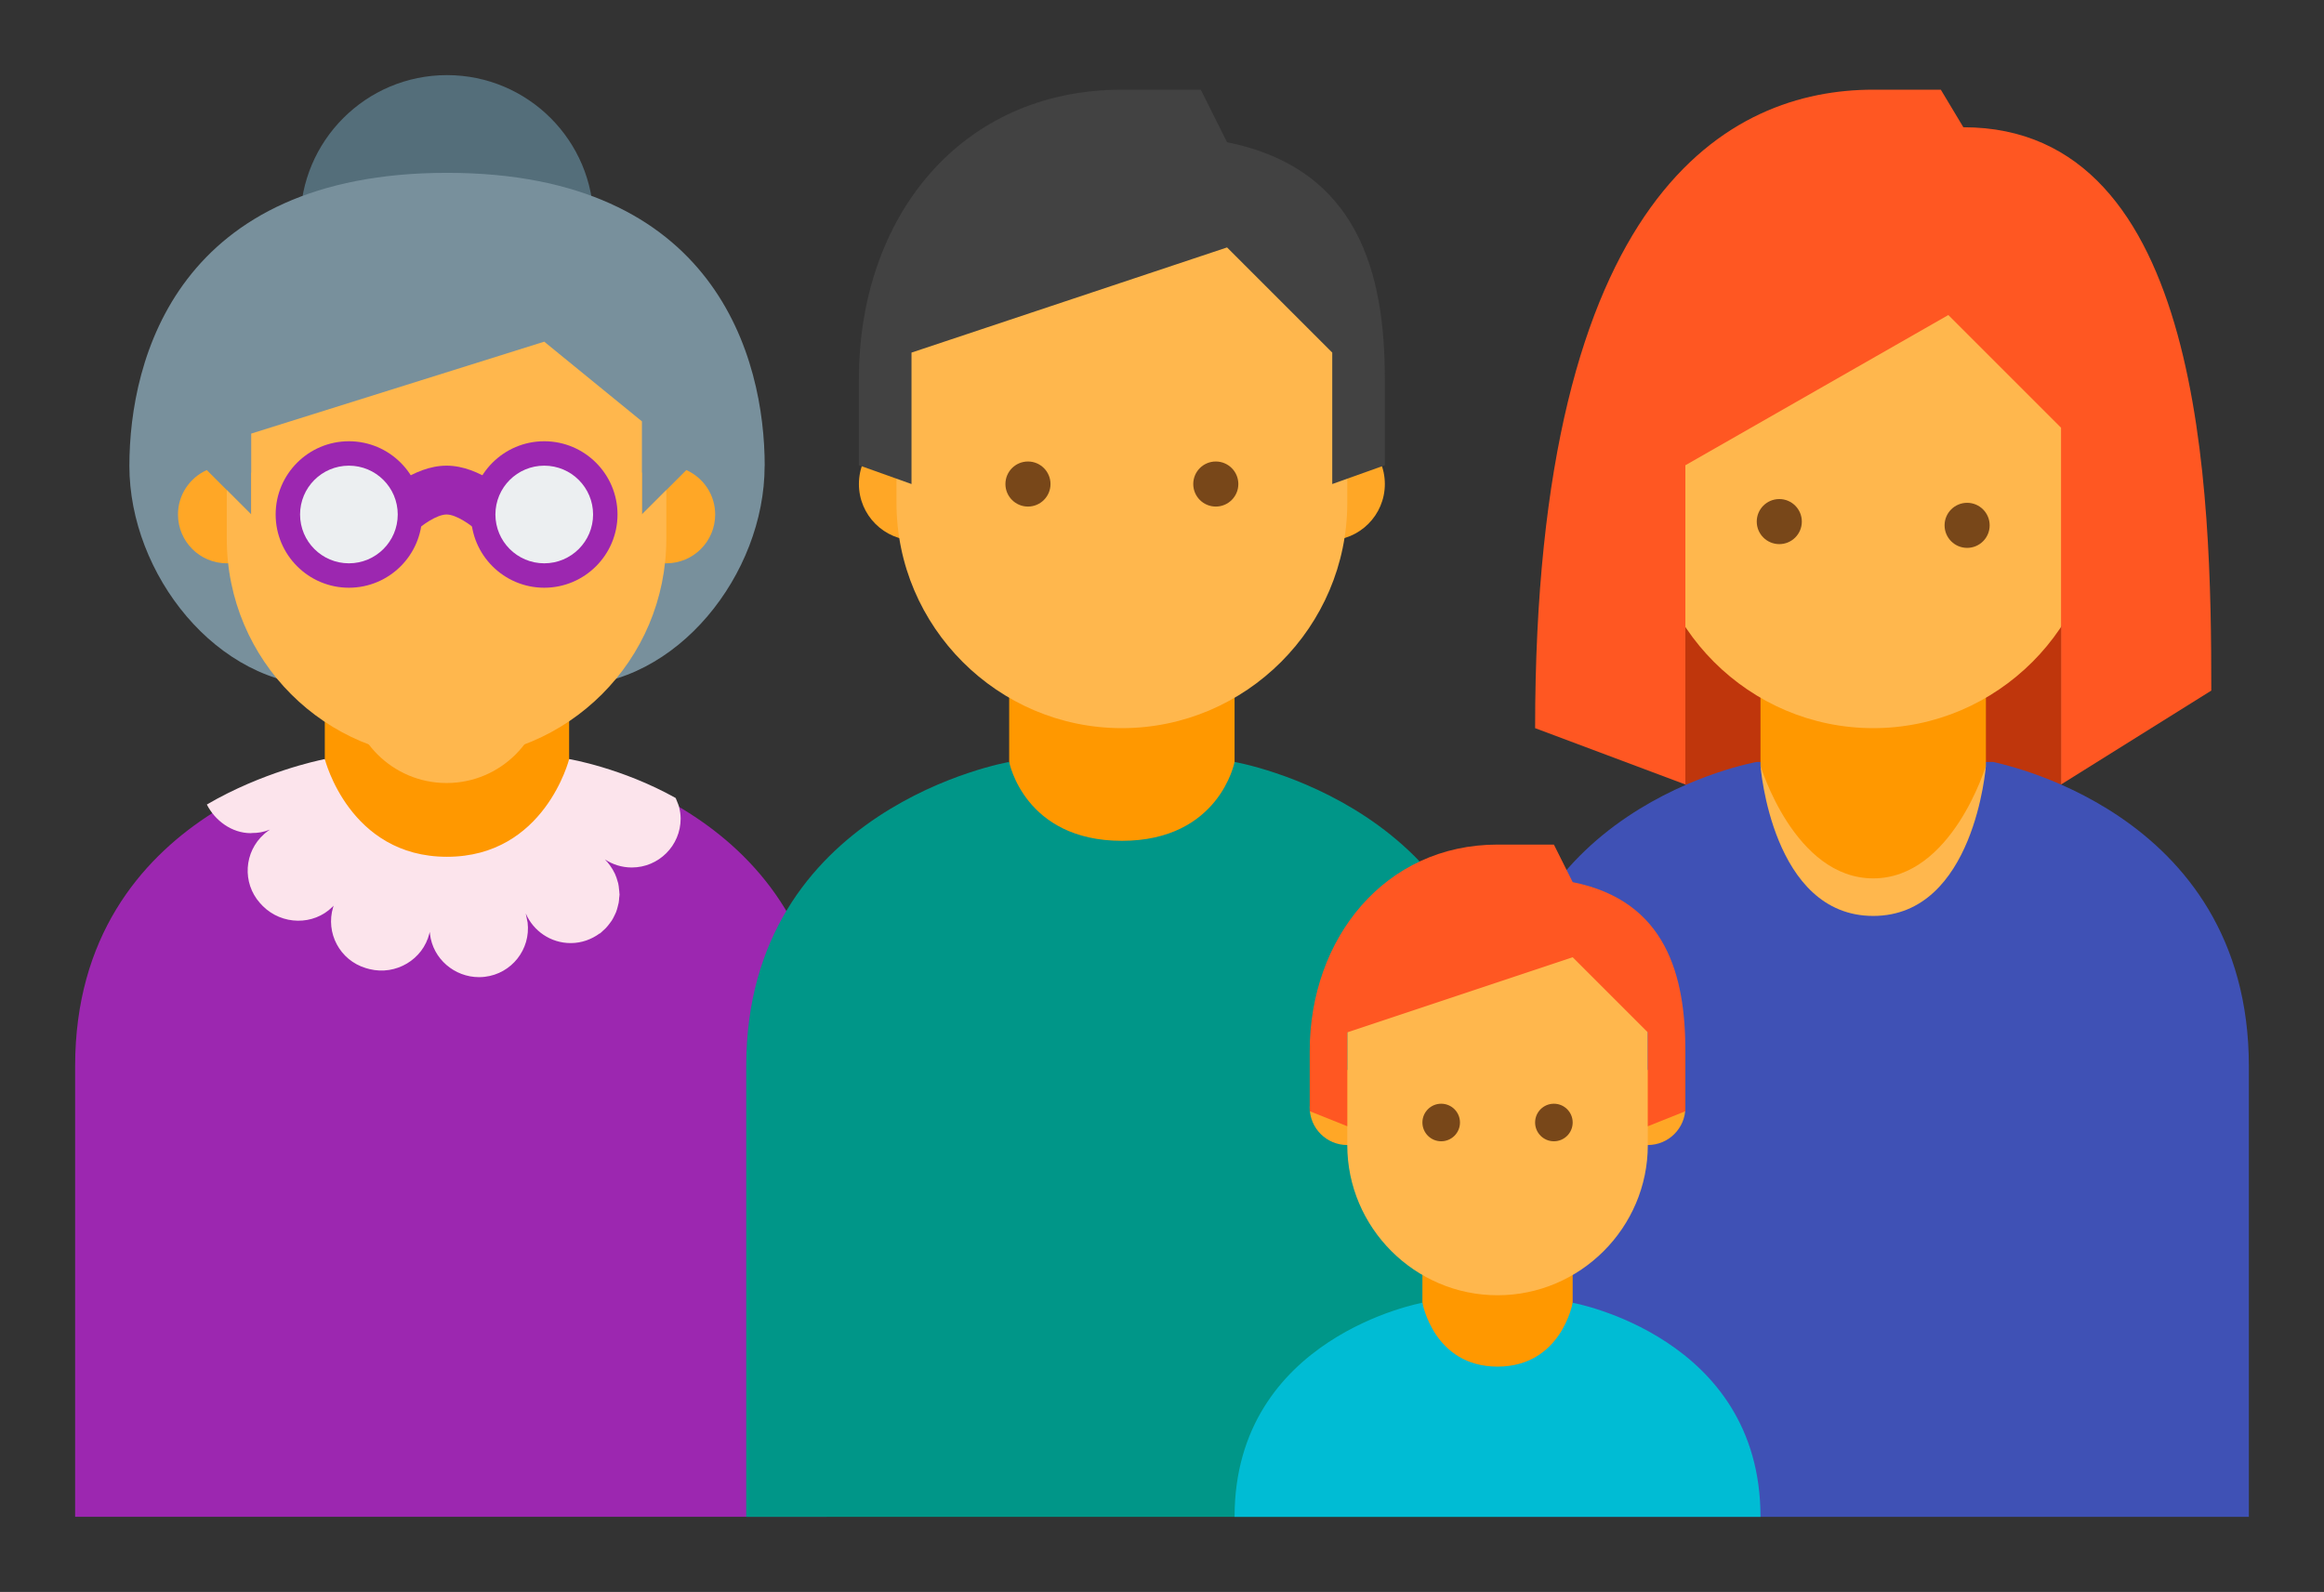 <?xml version="1.0" encoding="UTF-8" standalone="no"?>
<svg
   xmlns:dc="http://purl.org/dc/elements/1.1/"
   xmlns:cc="http://creativecommons.org/ns#"
   xmlns:rdf="http://www.w3.org/1999/02/22-rdf-syntax-ns#"
   xmlns:svg="http://www.w3.org/2000/svg"
   xmlns="http://www.w3.org/2000/svg"
   xmlns:sodipodi="http://sodipodi.sourceforge.net/DTD/sodipodi-0.dtd"
   xmlns:inkscape="http://www.inkscape.org/namespaces/inkscape"
   version="1.1"
   x="0px"
   y="0px"
   viewBox="0 0 61.864 42.388"
   enable-background="new 0 0 48 48"
   xml:space="preserve"
   id="svg2"
   inkscape:version="0.91 r13725"
   sodipodi:docname="family2.svg"
   width="61.864"
   height="42.388"><rect x="0" y="0" width="61.864" height="42.388" fill="#333333" stroke="none"/><defs
     id="defs66" /><sodipodi:namedview
     pagecolor="#ffffff"
     bordercolor="#666666"
     borderopacity="1"
     objecttolerance="10"
     gridtolerance="10"
     guidetolerance="10"
     inkscape:pageopacity="0"
     inkscape:pageshadow="2"
     inkscape:window-width="1342"
     inkscape:window-height="720"
     id="namedview64"
     showgrid="false"
     fit-margin-top="2"
     fit-margin-left="2"
     fit-margin-right="2"
     fit-margin-bottom="2"
     inkscape:zoom="9.8333333"
     inkscape:cx="9.0935986"
     inkscape:cy="23.695672"
     inkscape:window-x="4"
     inkscape:window-y="19"
     inkscape:window-maximized="0"
     inkscape:current-layer="svg2" /><path
     id="path40-3"
     d="m 15,20.287 c 0,0 -0.4,2.1 -3,2.1 -2.6,0 -3,-2.1 -3,-2.1 0,0 -7,1.2 -7,8.1 l 0,12 20,0 0,-12 c 0,-6.9 -7,-8.1 -7,-8.1 z"
     inkscape:connector-curvature="0"
     style="fill:#9c27b0" /><rect
     x="44.864"
     y="10.288"
     width="10"
     height="11.2"
     id="rect4"
     style="fill:#bf360c" /><path
     d="m 59.864,28.388 0,12 -20,0 0,-12 c 0,-6.9 6.9,-8.1 6.9,-8.1 l 6.3,0 c -0.1,0 6.8,1.2 6.8,8.1 z"
     id="path6"
     inkscape:connector-curvature="0"
     style="fill:#3f51b5" /><path
     d="m 49.864,23.688 c -2.4,0 -3,-3.3 -3,-3.3 l 0,-3.9 6,0 0,3.9 c 0,0 -0.6,3.3 -3,3.3 z"
     id="path8"
     inkscape:connector-curvature="0"
     style="fill:#ff9800" /><path
     d="m 55.864,8.688 c 0,-5.1 -12,-3.3 -12,0 0,0.7 0,4 0,4.7 0,3.3 2.7,6 6,6 3.3,0 6,-2.7 6,-6 0,-0.7 0,-4 0,-4.7 z"
     id="path10"
     inkscape:connector-curvature="0"
     style="fill:#ffb74d" /><path
     d="m 49.864,2.388 c -3.8,0 -9,2.7 -9,17 l 4,1.5 0,-8.5 7,-4 3,3 0,9.5 4,-2.5 c 0,-5.3 -0.2,-15 -6.6,-15 l -0.6,-1 -1.8,0 z"
     id="path12"
     inkscape:connector-curvature="0"
     style="fill:#ff5722" /><path
     d="m 49.864,24.388 c -2.7,0 -3,-4 -3,-4 0,0 0.9,3 3,3 2.1,0 3,-3 3,-3 0,0 -0.3,4 -3,4 z"
     id="path14"
     inkscape:connector-curvature="0"
     style="fill:#ffb74d" /><circle
     cx="52.364"
     cy="13.988"
     r="0.6"
     id="circle16"
     style="fill:#784719" /><circle
     cx="47.364"
     cy="13.888"
     r="0.6"
     id="circle18"
     style="fill:#784719" /><path
     d="m 29.864,23.988 c -3.2,0 -3,-3.6 -3,-3.6 l 0,-3.6 6,0 0,3.6 c 0,0 0.2,3.6 -3,3.6 z"
     id="path20"
     inkscape:connector-curvature="0"
     style="fill:#ff9800" /><g
     id="g22"
     transform="translate(15.864,-2.612)"><circle
       cx="19.5"
       cy="15.5"
       r="1.5"
       id="circle24"
       style="fill:#ffa726" /><circle
       cx="8.5"
       cy="15.5"
       r="1.5"
       id="circle26"
       style="fill:#ffa726" /></g><path
     d="m 35.864,8.688 c 0,-5.1 -12,-3.3 -12,0 0,0.7 0,4 0,4.7 0,3.3 2.7,6 6,6 3.3,0 6,-2.7 6,-6 0,-0.7 0,-4 0,-4.7 z"
     id="path28"
     inkscape:connector-curvature="0"
     style="fill:#ffb74d" /><path
     d="m 29.864,2.388 c -4.3,0 -7,3.4 -7,7.7 0,0.6 0,2.3 0,2.3 l 1.4,0.5 0,-3.5 8.4,-2.8 2.8,2.8 0,3.5 1.4,-0.5 c 0,0 0,-1.7 0,-2.3 0,-2.8 -0.7,-5.6 -4.2,-6.3 l -0.7,-1.4 -2.1,0 z"
     id="path30"
     inkscape:connector-curvature="0"
     style="fill:#424242" /><g
     id="g32"
     transform="translate(15.864,-2.612)"><circle
       cx="16.5"
       cy="15.5"
       r="0.6"
       id="circle34"
       style="fill:#784719" /><circle
       cx="11.5"
       cy="15.5"
       r="0.6"
       id="circle36"
       style="fill:#784719" /></g><g
     id="g38"
     transform="translate(15.864,-2.612)"><path
       d="m 17,22.9 c 0,0 -0.4,2.1 -3,2.1 -2.6,0 -3,-2.1 -3,-2.1 0,0 -7,1.2 -7,8.1 l 0,12 20,0 0,-12 c 0,-6.9 -7,-8.1 -7,-8.1 z"
       id="path40"
       inkscape:connector-curvature="0"
       style="fill:#009688" /></g><path
     d="m 39.864,37.388 c -2.2,0 -2,-2 -2,-2 l 0,-2.8 4,0 0,2.8 c 0,0 0.2,2 -2,2 z"
     id="path42"
     inkscape:connector-curvature="0"
     style="fill:#ff9800" /><g
     id="g44"
     transform="translate(15.864,-2.612)"><circle
       cx="28"
       cy="32.1"
       r="1"
       id="circle46"
       style="fill:#ffa726" /><circle
       cx="20"
       cy="32.1"
       r="1"
       id="circle48"
       style="fill:#ffa726" /></g><path
     d="m 43.864,27.388 c 0,-3.4 -8,-2.2 -8,0 0,0.5 0,2.6 0,3.1 0,2.2 1.8,4 4,4 2.2,0 4,-1.8 4,-4 0,-0.5 0,-2.7 0,-3.1 z"
     id="path50"
     inkscape:connector-curvature="0"
     style="fill:#ffb74d" /><path
     d="m 39.864,22.488 c -3,0 -5,2.5 -5,5.5 0,0.4 0,1.6 0,1.6 l 1,0.4 0,-2.5 6,-2 2,2 0,2.5 1,-0.4 c 0,0 0,-1.2 0,-1.6 0,-2 -0.5,-4 -3,-4.5 l -0.5,-1 -1.5,0 z"
     id="path52"
     inkscape:connector-curvature="0"
     style="fill:#ff5722" /><g
     id="g54"
     transform="translate(15.864,-2.612)"><circle
       cx="25.5"
       cy="32.5"
       r="0.5"
       id="circle56"
       style="fill:#784719" /><circle
       cx="22.5"
       cy="32.5"
       r="0.5"
       id="circle58"
       style="fill:#784719" /></g><g
     id="g60"
     transform="translate(15.864,-2.612)"><path
       d="m 26,37.3 c 0,0 -0.3,1.7 -2,1.7 -1.7,0 -2,-1.7 -2,-1.7 0,0 -5,0.9 -5,5.7 l 14,0 c 0,-4.8 -5,-5.7 -5,-5.7 z"
       id="path62"
       inkscape:connector-curvature="0"
       style="fill:#00bcd4" /></g><path
     d="m 15.801,5.903 c 0,2.155 -1.748,3.903 -3.903,3.903 l 0,0 c -2.155,0 -3.903,-1.748 -3.903,-3.903 l 0,0 C 7.996,3.748 9.743,2 11.898,2 l 0,0 c 2.155,0 3.903,1.748 3.903,3.903 l 0,0 z"
     id="path4"
     inkscape:connector-curvature="0"
     style="fill:#546e7a" /><path
     d="m 20.354,12.407 c 0,2.874 -2.33,5.854 -5.203,5.854 l -6.504,0 c -2.874,0 -5.203,-2.98 -5.203,-5.854 l 0,0 c 0,-2.874 1.301,-7.805 8.456,-7.805 l 0,0 c 7.155,0 8.456,4.932 8.456,7.805 l 0,0 z"
     id="path6-8"
     inkscape:connector-curvature="0"
     style="fill:#78909c" /><path
     d="m 11.898,24.114 c -3.252,0 -3.252,-3.903 -3.252,-3.903 l 0,-3.903 6.504,0 0,3.903 c 0,0 0,3.903 -3.252,3.903 z"
     id="path10-0"
     inkscape:connector-curvature="0"
     style="fill:#ff9800" /><path
     d="m 8.591,20.224 c -0.106,0.021 -1.612,0.334 -3.085,1.198 0.215,0.423 0.661,0.762 1.169,0.762 0.012,0 0.023,-0.003 0.034,-0.004 0.075,0 0.15,-0.005 0.226,-0.018 0.088,-0.016 0.172,-0.041 0.252,-0.073 -0.054,0.034 -0.105,0.073 -0.155,0.118 -0.538,0.475 -0.589,1.298 -0.113,1.836 0.018,0.02 0.058,0.064 0.077,0.082 0.508,0.507 1.348,0.527 1.857,0.018 0.01,-0.01 0.019,-0.019 0.028,-0.029 -0.005,0.014 -0.009,0.027 -0.013,0.04 -0.208,0.688 0.18,1.414 0.868,1.622 0.023,0.007 0.079,0.022 0.102,0.028 C 10.536,25.977 11.261,25.551 11.43,24.853 c 0.003,-0.014 0.006,-0.029 0.01,-0.042 0.001,0.02 0.003,0.04 0.006,0.06 0.078,0.662 0.654,1.147 1.306,1.147 0.051,0 0.102,-0.003 0.153,-0.009 0.714,-0.084 1.224,-0.73 1.14,-1.444 l -0.05,-0.244 c 0.199,0.464 0.66,0.79 1.197,0.79 0.289,0 0.555,-0.098 0.773,-0.259 l 0.003,0.005 c 0.033,-0.025 0.059,-0.054 0.089,-0.081 0.023,-0.021 0.048,-0.041 0.07,-0.065 0.038,-0.04 0.071,-0.082 0.103,-0.125 0.018,-0.023 0.036,-0.046 0.053,-0.072 0.028,-0.044 0.052,-0.09 0.074,-0.137 0.014,-0.03 0.03,-0.059 0.042,-0.09 0.017,-0.044 0.03,-0.091 0.042,-0.137 0.01,-0.036 0.02,-0.072 0.027,-0.11 0.009,-0.044 0.011,-0.089 0.014,-0.134 0.003,-0.032 0.01,-0.062 0.01,-0.095 0,-0.01 -0.003,-0.02 -0.004,-0.031 0,-0.034 -0.006,-0.068 -0.01,-0.103 -0.005,-0.053 -0.01,-0.107 -0.022,-0.158 -0.004,-0.016 -0.01,-0.029 -0.013,-0.042 -0.019,-0.072 -0.042,-0.141 -0.072,-0.207 l -0.001,-0.003 c -0.037,-0.079 -0.081,-0.153 -0.132,-0.223 l -6.5e-4,-0.001 c -6.51e-4,-0.001 -0.002,-0.003 -0.003,-0.004 -0.041,-0.055 -0.083,-0.109 -0.132,-0.156 0.206,0.135 0.451,0.215 0.715,0.215 0.718,0 1.301,-0.583 1.301,-1.301 0,-0.111 -0.018,-0.217 -0.044,-0.32 -0.013,-0.053 -0.069,-0.176 -0.088,-0.229 -1.434,-0.803 -2.836,-1.037 -2.836,-1.037 0,0 -0.65,2.602 -3.252,2.602 -2.602,0 -3.252,-2.602 -3.252,-2.602 0,0 -0.02,0.004 -0.048,0.01 -0.003,6.51e-4 -0.005,0.001 -0.007,0.002 z"
     id="path12-1"
     inkscape:connector-curvature="0"
     style="fill:#fce4ec" /><g
     id="g14"
     transform="matrix(0.65,0,0,0.65,-3.711,0.049)"><path
       d="m 15.998,19.277 0,1.723 -1.82,-1.82 c -0.695,0.313 -1.18,1.008 -1.18,1.82 0,1.105 0.895,2 2,2 1.105,0 2,-0.895 2,-2 0,-0.739 -0.405,-1.377 -1,-1.723 z"
       id="path16"
       inkscape:connector-curvature="0"
       style="fill:#ffa726" /><path
       d="m 33.818,19.18 -1.82,1.82 0,-1.723 c -0.596,0.346 -1,0.984 -1,1.723 0,1.105 0.895,2 2,2 1.104,0 2,-0.895 2,-2 0,-0.812 -0.485,-1.507 -1.18,-1.82 z"
       id="path18"
       inkscape:connector-curvature="0"
       style="fill:#ffa726" /></g><g
     id="g20"
     transform="matrix(0.65,0,0,0.65,-3.711,0.049)"><circle
       cx="23.998"
       cy="28"
       r="4"
       id="circle22"
       style="fill:#ffb74d" /><path
       d="m 31.998,21 0,-3.815 -4.001,-3.264 -12,3.765 0,3.314 -1,-1 0,2 c 0,4.971 4.029,9 9,9 4.971,0 9,-4.029 9,-9 l 0,-2 -0.999,1 z"
       id="path24"
       inkscape:connector-curvature="0"
       style="fill:#ffb74d" /></g><g
     id="g26"
     transform="matrix(0.65,0,0,0.65,-3.711,0.049)"><path
       d="M 22.702,21.71 21.291,20.293 C 21.423,20.161 22.623,19 23.998,19 c 1.375,0 2.575,1.16 2.708,1.292 l -1.414,1.415 C 25.003,21.424 24.389,21 23.998,21 c -0.391,0 -1.005,0.424 -1.296,0.71 z"
       id="path28-6"
       inkscape:connector-curvature="0"
       style="fill:#9c27b0" /><path
       d="m 19.998,18 c -1.655,0 -3,1.344 -3,3 0,1.655 1.345,3 3,3 1.655,0 3,-1.345 3,-3 0,-1.656 -1.345,-3 -3,-3 l 0,0 z"
       id="path30-4"
       inkscape:connector-curvature="0"
       style="fill:#9c27b0" /><path
       d="m 27.998,18 c -1.656,0 -3,1.344 -3,3 0,1.655 1.344,3 3,3 1.654,0 3,-1.345 3,-3 0,-1.656 -1.346,-3 -3,-3 l 0,0 z"
       id="path32"
       inkscape:connector-curvature="0"
       style="fill:#9c27b0" /></g><g
     id="g34"
     transform="matrix(0.65,0,0,0.65,-3.711,0.049)"><circle
       cx="19.998"
       cy="21"
       r="2"
       id="circle36-4"
       style="fill:#eceff1" /><circle
       cx="27.998"
       cy="21"
       r="2"
       id="circle38"
       style="fill:#eceff1" /></g></svg>